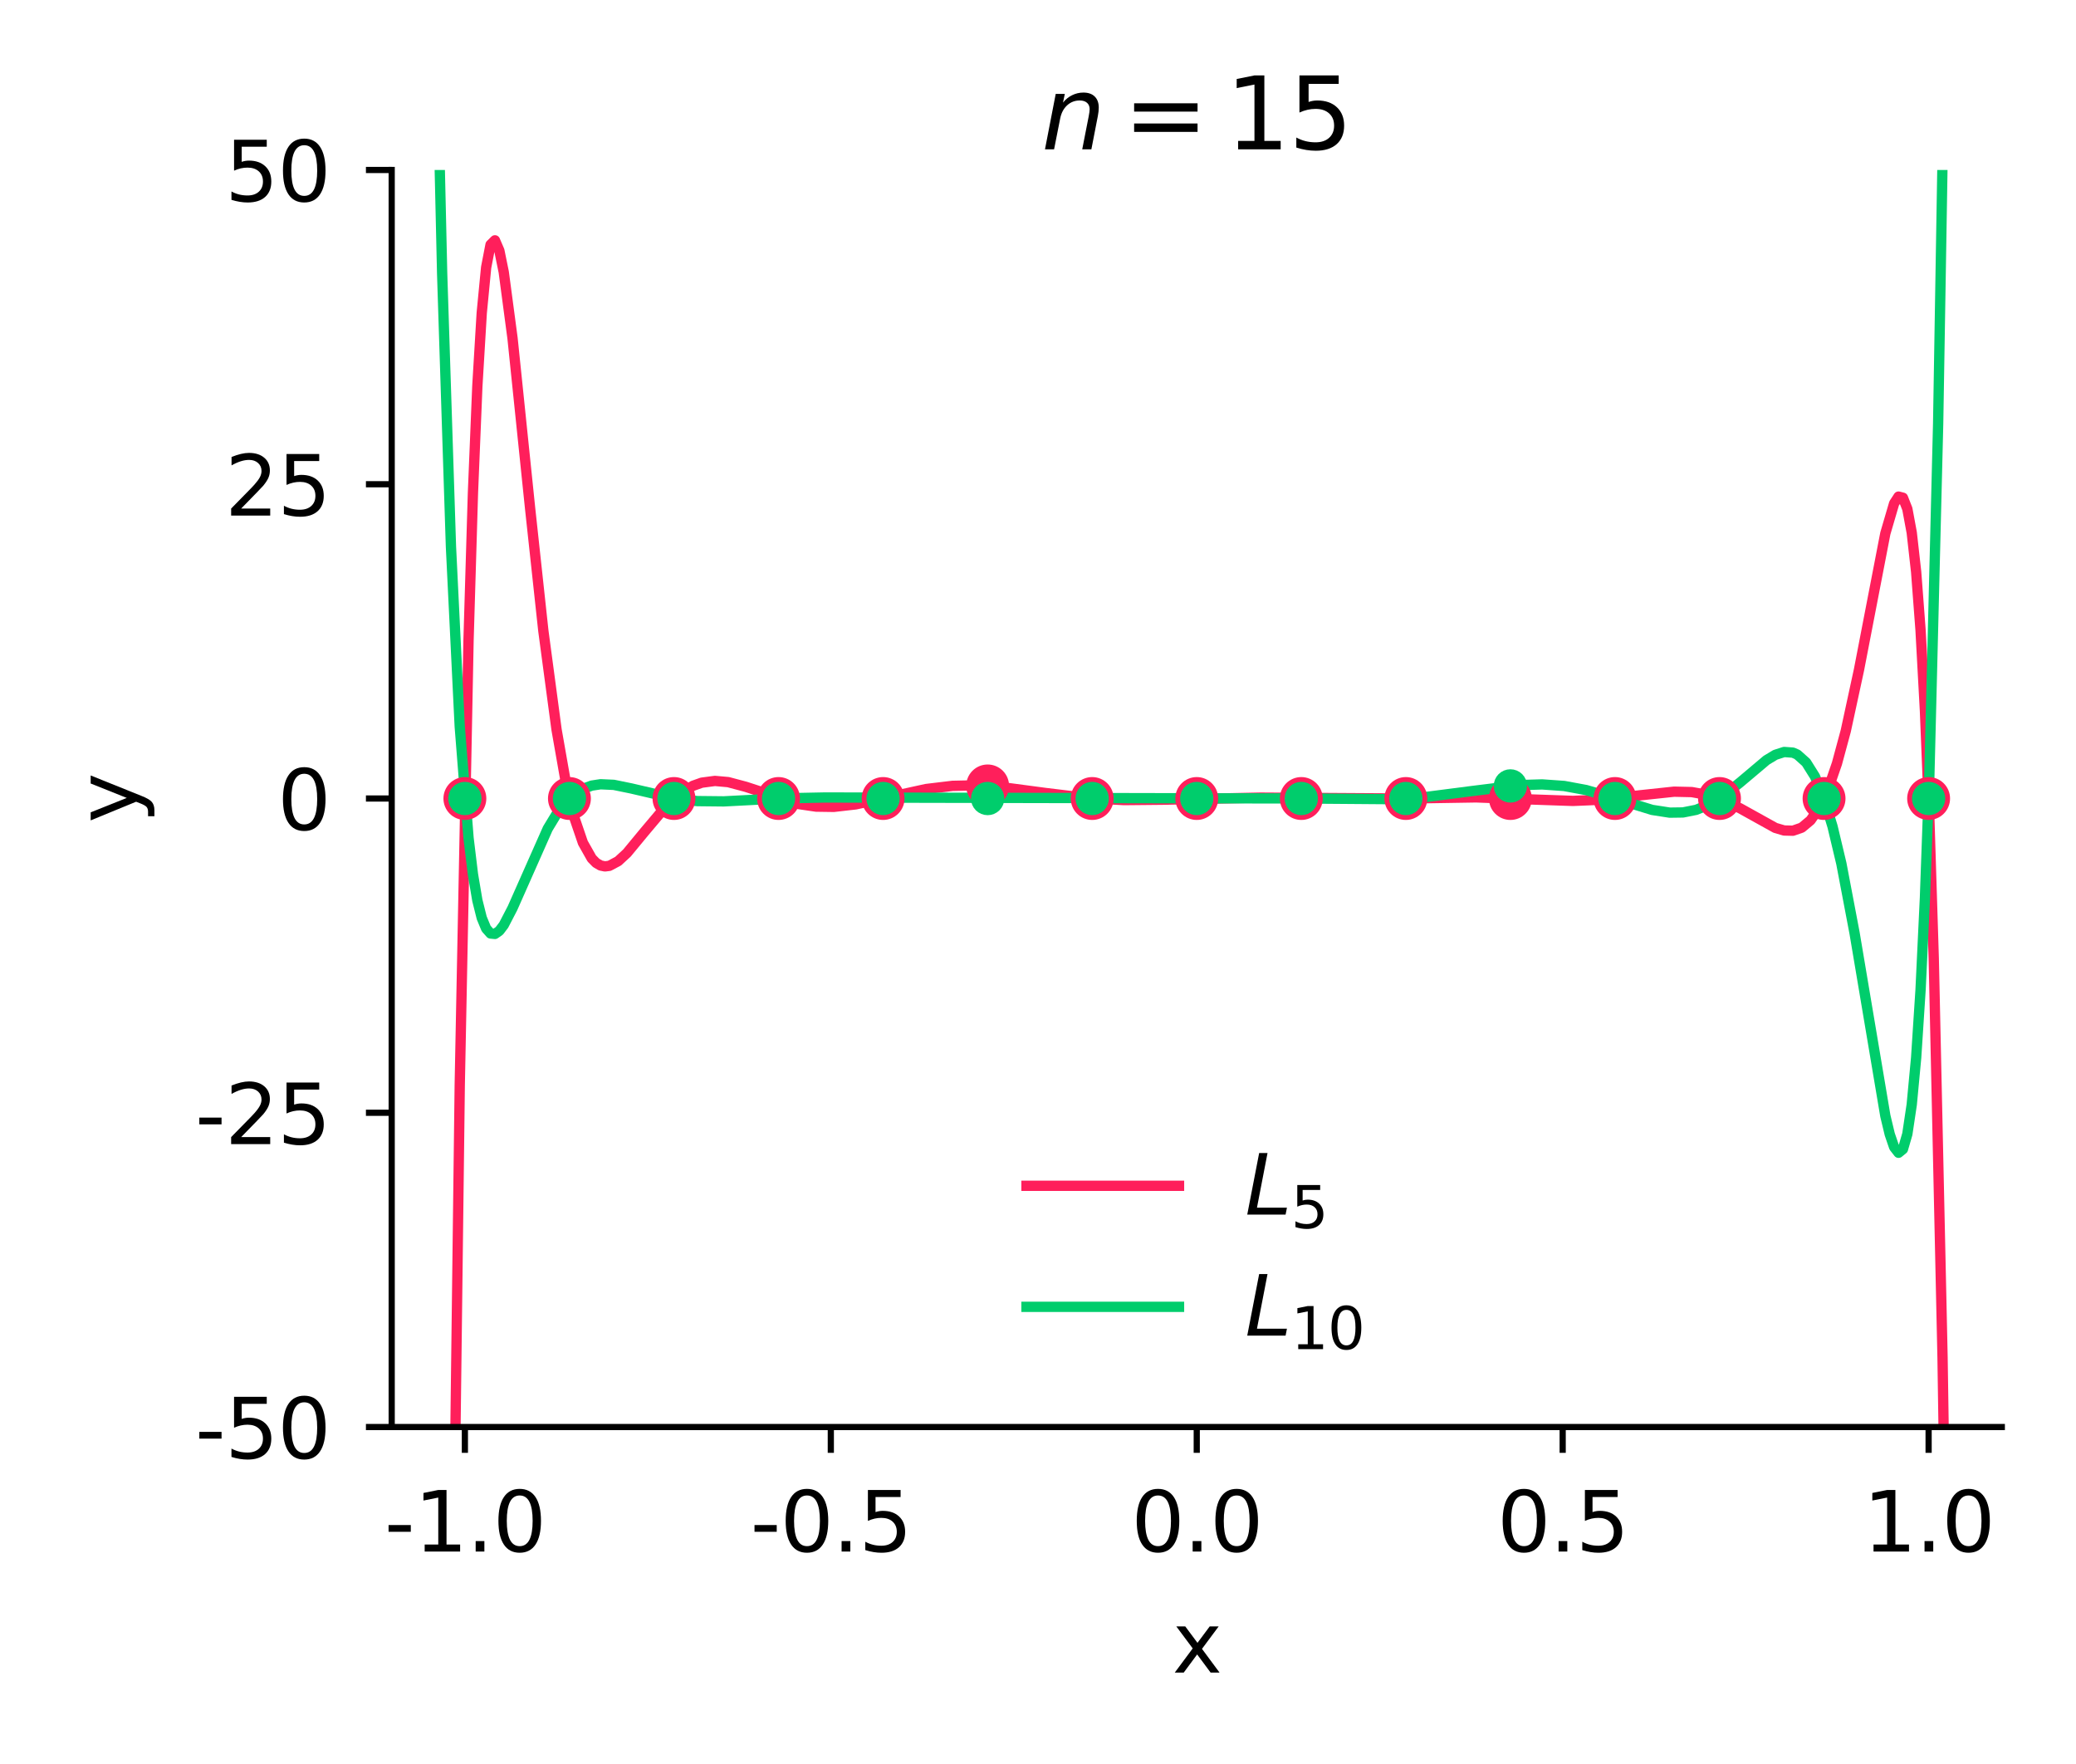 <?xml version="1.0" encoding="utf-8" standalone="no"?>
<!DOCTYPE svg PUBLIC "-//W3C//DTD SVG 1.1//EN"
  "http://www.w3.org/Graphics/SVG/1.1/DTD/svg11.dtd">
<svg xmlns:xlink="http://www.w3.org/1999/xlink" width="201.449pt" height="171.144pt" viewBox="0 0 201.449 171.144" xmlns="http://www.w3.org/2000/svg" version="1.1">
 <defs>
  <style type="text/css">*{stroke-linejoin: round; stroke-linecap: butt}</style>
 </defs>
 <g id="figure_1">
  <g id="patch_1">
   <path d="M 0 171.144 
L 201.449 171.144 
L 201.449 -0 
L 0 -0 
L 0 171.144 
z
" style="fill: none"/>
  </g>
  <g id="axes_1">
   <g id="patch_2">
    <path d="M 38.009 138.459 
L 194.249 138.459 
L 194.249 16.491 
L 38.009 16.491 
L 38.009 138.459 
z
" style="fill: none"/>
   </g>
   <g id="matplotlib.axis_1">
    <g id="xtick_1">
     <g id="line2d_1">
      <defs>
       <path id="m4cd371f86f" d="M 0 0 
L 0 2.5 
" style="stroke: #000000; stroke-width: 0.6"/>
      </defs>
      <g>
       <use xlink:href="#m4cd371f86f" x="45.111" y="138.459" style="stroke: #000000; stroke-width: 0.6"/>
      </g>
     </g>
     <g id="text_1">
      <!-- -1.0 -->
      <g transform="translate(37.306 150.538)scale(0.08 -0.08)">
       <defs>
        <path id="DejaVuSans-2d" d="M 313 2009 
L 1997 2009 
L 1997 1497 
L 313 1497 
L 313 2009 
z
" transform="scale(0.016)"/>
        <path id="DejaVuSans-31" d="M 794 531 
L 1825 531 
L 1825 4091 
L 703 3866 
L 703 4441 
L 1819 4666 
L 2450 4666 
L 2450 531 
L 3481 531 
L 3481 0 
L 794 0 
L 794 531 
z
" transform="scale(0.016)"/>
        <path id="DejaVuSans-2e" d="M 684 794 
L 1344 794 
L 1344 0 
L 684 0 
L 684 794 
z
" transform="scale(0.016)"/>
        <path id="DejaVuSans-30" d="M 2034 4250 
Q 1547 4250 1301 3770 
Q 1056 3291 1056 2328 
Q 1056 1369 1301 889 
Q 1547 409 2034 409 
Q 2525 409 2770 889 
Q 3016 1369 3016 2328 
Q 3016 3291 2770 3770 
Q 2525 4250 2034 4250 
z
M 2034 4750 
Q 2819 4750 3233 4129 
Q 3647 3509 3647 2328 
Q 3647 1150 3233 529 
Q 2819 -91 2034 -91 
Q 1250 -91 836 529 
Q 422 1150 422 2328 
Q 422 3509 836 4129 
Q 1250 4750 2034 4750 
z
" transform="scale(0.016)"/>
       </defs>
       <use xlink:href="#DejaVuSans-2d"/>
       <use xlink:href="#DejaVuSans-31" x="36.084"/>
       <use xlink:href="#DejaVuSans-2e" x="99.707"/>
       <use xlink:href="#DejaVuSans-30" x="131.494"/>
      </g>
     </g>
    </g>
    <g id="xtick_2">
     <g id="line2d_2">
      <g>
       <use xlink:href="#m4cd371f86f" x="80.62" y="138.459" style="stroke: #000000; stroke-width: 0.6"/>
      </g>
     </g>
     <g id="text_2">
      <!-- -0.5 -->
      <g transform="translate(72.815 150.538)scale(0.08 -0.08)">
       <defs>
        <path id="DejaVuSans-35" d="M 691 4666 
L 3169 4666 
L 3169 4134 
L 1269 4134 
L 1269 2991 
Q 1406 3038 1543 3061 
Q 1681 3084 1819 3084 
Q 2600 3084 3056 2656 
Q 3513 2228 3513 1497 
Q 3513 744 3044 326 
Q 2575 -91 1722 -91 
Q 1428 -91 1123 -41 
Q 819 9 494 109 
L 494 744 
Q 775 591 1075 516 
Q 1375 441 1709 441 
Q 2250 441 2565 725 
Q 2881 1009 2881 1497 
Q 2881 1984 2565 2268 
Q 2250 2553 1709 2553 
Q 1456 2553 1204 2497 
Q 953 2441 691 2322 
L 691 4666 
z
" transform="scale(0.016)"/>
       </defs>
       <use xlink:href="#DejaVuSans-2d"/>
       <use xlink:href="#DejaVuSans-30" x="36.084"/>
       <use xlink:href="#DejaVuSans-2e" x="99.707"/>
       <use xlink:href="#DejaVuSans-35" x="131.494"/>
      </g>
     </g>
    </g>
    <g id="xtick_3">
     <g id="line2d_3">
      <g>
       <use xlink:href="#m4cd371f86f" x="116.129" y="138.459" style="stroke: #000000; stroke-width: 0.6"/>
      </g>
     </g>
     <g id="text_3">
      <!-- 0.0 -->
      <g transform="translate(109.767 150.538)scale(0.08 -0.08)">
       <use xlink:href="#DejaVuSans-30"/>
       <use xlink:href="#DejaVuSans-2e" x="63.623"/>
       <use xlink:href="#DejaVuSans-30" x="95.41"/>
      </g>
     </g>
    </g>
    <g id="xtick_4">
     <g id="line2d_4">
      <g>
       <use xlink:href="#m4cd371f86f" x="151.638" y="138.459" style="stroke: #000000; stroke-width: 0.6"/>
      </g>
     </g>
     <g id="text_4">
      <!-- 0.5 -->
      <g transform="translate(145.277 150.538)scale(0.08 -0.08)">
       <use xlink:href="#DejaVuSans-30"/>
       <use xlink:href="#DejaVuSans-2e" x="63.623"/>
       <use xlink:href="#DejaVuSans-35" x="95.41"/>
      </g>
     </g>
    </g>
    <g id="xtick_5">
     <g id="line2d_5">
      <g>
       <use xlink:href="#m4cd371f86f" x="187.147" y="138.459" style="stroke: #000000; stroke-width: 0.6"/>
      </g>
     </g>
     <g id="text_5">
      <!-- 1.0 -->
      <g transform="translate(180.786 150.538)scale(0.08 -0.08)">
       <use xlink:href="#DejaVuSans-31"/>
       <use xlink:href="#DejaVuSans-2e" x="63.623"/>
       <use xlink:href="#DejaVuSans-30" x="95.41"/>
      </g>
     </g>
    </g>
    <g id="text_6">
     <!-- x -->
     <g transform="translate(113.761 162.28)scale(0.08 -0.08)">
      <defs>
       <path id="DejaVuSans-78" d="M 3513 3500 
L 2247 1797 
L 3578 0 
L 2900 0 
L 1881 1375 
L 863 0 
L 184 0 
L 1544 1831 
L 300 3500 
L 978 3500 
L 1906 2253 
L 2834 3500 
L 3513 3500 
z
" transform="scale(0.016)"/>
      </defs>
      <use xlink:href="#DejaVuSans-78"/>
     </g>
    </g>
   </g>
   <g id="matplotlib.axis_2">
    <g id="ytick_1">
     <g id="line2d_6">
      <defs>
       <path id="m56f3a9ced1" d="M 0 0 
L -2.5 0 
" style="stroke: #000000; stroke-width: 0.6"/>
      </defs>
      <g>
       <use xlink:href="#m56f3a9ced1" x="38.009" y="138.459" style="stroke: #000000; stroke-width: 0.6"/>
      </g>
     </g>
     <g id="text_7">
      <!-- -50 -->
      <g transform="translate(18.942 141.498)scale(0.08 -0.08)">
       <use xlink:href="#DejaVuSans-2d"/>
       <use xlink:href="#DejaVuSans-35" x="36.084"/>
       <use xlink:href="#DejaVuSans-30" x="99.707"/>
      </g>
     </g>
    </g>
    <g id="ytick_2">
     <g id="line2d_7">
      <g>
       <use xlink:href="#m56f3a9ced1" x="38.009" y="107.967" style="stroke: #000000; stroke-width: 0.6"/>
      </g>
     </g>
     <g id="text_8">
      <!-- -25 -->
      <g transform="translate(18.942 111.006)scale(0.08 -0.08)">
       <defs>
        <path id="DejaVuSans-32" d="M 1228 531 
L 3431 531 
L 3431 0 
L 469 0 
L 469 531 
Q 828 903 1448 1529 
Q 2069 2156 2228 2338 
Q 2531 2678 2651 2914 
Q 2772 3150 2772 3378 
Q 2772 3750 2511 3984 
Q 2250 4219 1831 4219 
Q 1534 4219 1204 4116 
Q 875 4013 500 3803 
L 500 4441 
Q 881 4594 1212 4672 
Q 1544 4750 1819 4750 
Q 2544 4750 2975 4387 
Q 3406 4025 3406 3419 
Q 3406 3131 3298 2873 
Q 3191 2616 2906 2266 
Q 2828 2175 2409 1742 
Q 1991 1309 1228 531 
z
" transform="scale(0.016)"/>
       </defs>
       <use xlink:href="#DejaVuSans-2d"/>
       <use xlink:href="#DejaVuSans-32" x="36.084"/>
       <use xlink:href="#DejaVuSans-35" x="99.707"/>
      </g>
     </g>
    </g>
    <g id="ytick_3">
     <g id="line2d_8">
      <g>
       <use xlink:href="#m56f3a9ced1" x="38.009" y="77.475" style="stroke: #000000; stroke-width: 0.6"/>
      </g>
     </g>
     <g id="text_9">
      <!-- 0 -->
      <g transform="translate(26.919 80.514)scale(0.08 -0.08)">
       <use xlink:href="#DejaVuSans-30"/>
      </g>
     </g>
    </g>
    <g id="ytick_4">
     <g id="line2d_9">
      <g>
       <use xlink:href="#m56f3a9ced1" x="38.009" y="46.983" style="stroke: #000000; stroke-width: 0.6"/>
      </g>
     </g>
     <g id="text_10">
      <!-- 25 -->
      <g transform="translate(21.829 50.022)scale(0.08 -0.08)">
       <use xlink:href="#DejaVuSans-32"/>
       <use xlink:href="#DejaVuSans-35" x="63.623"/>
      </g>
     </g>
    </g>
    <g id="ytick_5">
     <g id="line2d_10">
      <g>
       <use xlink:href="#m56f3a9ced1" x="38.009" y="16.491" style="stroke: #000000; stroke-width: 0.6"/>
      </g>
     </g>
     <g id="text_11">
      <!-- 50 -->
      <g transform="translate(21.829 19.53)scale(0.08 -0.08)">
       <use xlink:href="#DejaVuSans-35"/>
       <use xlink:href="#DejaVuSans-30" x="63.623"/>
      </g>
     </g>
    </g>
    <g id="text_12">
     <!-- y -->
     <g transform="translate(13.279 79.843)rotate(-90)scale(0.08 -0.08)">
      <defs>
       <path id="DejaVuSans-79" d="M 2059 -325 
Q 1816 -950 1584 -1140 
Q 1353 -1331 966 -1331 
L 506 -1331 
L 506 -850 
L 844 -850 
Q 1081 -850 1212 -737 
Q 1344 -625 1503 -206 
L 1606 56 
L 191 3500 
L 800 3500 
L 1894 763 
L 2988 3500 
L 3597 3500 
L 2059 -325 
z
" transform="scale(0.016)"/>
      </defs>
      <use xlink:href="#DejaVuSans-79"/>
     </g>
    </g>
   </g>
   <g id="line2d_11">
    <path d="M 43.779 172.144 
L 44.612 105.278 
L 45.466 62.101 
L 45.893 47.842 
L 46.32 37.474 
L 46.747 30.362 
L 47.174 25.947 
L 47.601 23.741 
L 48.028 23.318 
L 48.455 24.311 
L 48.882 26.401 
L 49.736 32.827 
L 51.444 49.358 
L 52.725 61.207 
L 54.006 70.786 
L 54.86 75.641 
L 55.713 79.273 
L 56.567 81.774 
L 57.421 83.287 
L 57.848 83.723 
L 58.275 83.974 
L 58.702 84.062 
L 59.129 84.008 
L 59.983 83.554 
L 60.837 82.766 
L 62.545 80.699 
L 64.68 78.167 
L 65.961 77.017 
L 67.241 76.243 
L 68.095 75.939 
L 69.376 75.769 
L 70.657 75.884 
L 72.365 76.338 
L 77.489 78.011 
L 79.196 78.262 
L 80.904 78.287 
L 83.039 78.043 
L 86.028 77.394 
L 89.871 76.555 
L 92.432 76.247 
L 94.567 76.2 
L 97.129 76.365 
L 101.399 76.933 
L 105.668 77.449 
L 109.084 77.627 
L 112.927 77.589 
L 122.32 77.389 
L 136.409 77.475 
L 143.241 77.365 
L 147.937 77.545 
L 152.634 77.707 
L 155.623 77.581 
L 159.039 77.175 
L 162.454 76.812 
L 164.162 76.851 
L 165.87 77.156 
L 167.151 77.591 
L 168.859 78.43 
L 172.274 80.327 
L 173.128 80.578 
L 173.982 80.599 
L 174.836 80.301 
L 175.69 79.589 
L 176.544 78.369 
L 177.398 76.554 
L 178.252 74.08 
L 179.106 70.922 
L 180.387 65.004 
L 182.948 51.752 
L 183.802 48.838 
L 184.229 48.182 
L 184.656 48.292 
L 185.083 49.378 
L 185.51 51.683 
L 185.937 55.491 
L 186.364 61.126 
L 186.791 68.961 
L 187.218 79.42 
L 187.645 92.988 
L 188.499 131.712 
L 189.111 172.144 
L 189.111 172.144 
" clip-path="url(#p7fe7a05aa4)" style="fill: none; stroke: #ff1f5b; stroke-linecap: square"/>
   </g>
   <g id="line2d_12">
    <path d="M 42.275 -1 
L 42.905 26.531 
L 43.759 53.033 
L 44.612 70.49 
L 45.466 81.305 
L 45.893 84.826 
L 46.32 87.355 
L 46.747 89.06 
L 47.174 90.09 
L 47.601 90.571 
L 48.028 90.613 
L 48.455 90.313 
L 48.882 89.751 
L 49.736 88.104 
L 53.152 80.395 
L 54.006 78.986 
L 54.86 77.885 
L 55.713 77.078 
L 56.567 76.537 
L 57.421 76.223 
L 58.275 76.092 
L 59.556 76.15 
L 61.264 76.5 
L 65.534 77.496 
L 67.668 77.726 
L 70.23 77.753 
L 75.781 77.464 
L 80.05 77.377 
L 117.623 77.457 
L 125.735 77.465 
L 135.129 77.538 
L 138.544 77.306 
L 142.814 76.755 
L 147.511 76.172 
L 149.645 76.107 
L 151.78 76.259 
L 153.915 76.654 
L 156.477 77.398 
L 160.319 78.581 
L 162.027 78.846 
L 163.308 78.828 
L 164.589 78.573 
L 165.87 78.054 
L 167.151 77.274 
L 168.859 75.91 
L 171.42 73.75 
L 172.274 73.236 
L 173.128 72.961 
L 173.982 73.023 
L 174.409 73.213 
L 175.263 73.977 
L 176.117 75.338 
L 176.971 77.388 
L 177.825 80.194 
L 178.679 83.781 
L 179.96 90.522 
L 182.948 108.269 
L 183.375 110.05 
L 183.802 111.3 
L 184.229 111.847 
L 184.656 111.498 
L 185.083 110.025 
L 185.51 107.168 
L 185.937 102.629 
L 186.364 96.069 
L 186.791 87.101 
L 187.218 75.289 
L 188.072 41.102 
L 188.774 -1 
L 188.774 -1 
" clip-path="url(#p7fe7a05aa4)" style="fill: none; stroke: #00cd6c; stroke-linecap: square"/>
   </g>
   <g id="patch_3">
    <path d="M 38.009 138.459 
L 38.009 16.491 
" style="fill: none; stroke: #000000; stroke-width: 0.6; stroke-linejoin: miter; stroke-linecap: square"/>
   </g>
   <g id="patch_4">
    <path d="M 38.009 138.459 
L 194.249 138.459 
" style="fill: none; stroke: #000000; stroke-width: 0.6; stroke-linejoin: miter; stroke-linecap: square"/>
   </g>
   <g id="text_13">
    <!-- $n=15$ -->
    <g transform="translate(101.057 14.495)scale(0.096 -0.096)">
     <defs>
      <path id="DejaVuSans-Oblique-6e" d="M 3566 2113 
L 3156 0 
L 2578 0 
L 2988 2091 
Q 3016 2238 3031 2350 
Q 3047 2463 3047 2528 
Q 3047 2791 2881 2937 
Q 2716 3084 2419 3084 
Q 1956 3084 1622 2776 
Q 1288 2469 1184 1941 
L 800 0 
L 225 0 
L 903 3500 
L 1478 3500 
L 1363 2950 
Q 1603 3253 1940 3418 
Q 2278 3584 2650 3584 
Q 3113 3584 3367 3334 
Q 3622 3084 3622 2631 
Q 3622 2519 3608 2391 
Q 3594 2263 3566 2113 
z
" transform="scale(0.016)"/>
      <path id="DejaVuSans-3d" d="M 678 2906 
L 4684 2906 
L 4684 2381 
L 678 2381 
L 678 2906 
z
M 678 1631 
L 4684 1631 
L 4684 1100 
L 678 1100 
L 678 1631 
z
" transform="scale(0.016)"/>
     </defs>
     <use xlink:href="#DejaVuSans-Oblique-6e" transform="translate(0 0.094)"/>
     <use xlink:href="#DejaVuSans-3d" transform="translate(82.861 0.094)"/>
     <use xlink:href="#DejaVuSans-31" transform="translate(186.133 0.094)"/>
     <use xlink:href="#DejaVuSans-35" transform="translate(249.756 0.094)"/>
    </g>
   </g>
   <g id="legend_1">
    <g id="line2d_13">
     <path d="M 99.609 115.053 
L 107.009 115.053 
L 114.409 115.053 
" style="fill: none; stroke: #ff1f5b; stroke-linecap: square"/>
    </g>
    <g id="text_14">
     <!-- $L_{5}$ -->
     <g transform="translate(120.809 117.853)scale(0.08 -0.08)">
      <defs>
       <path id="DejaVuSans-Oblique-4c" d="M 1075 4666 
L 1709 4666 
L 909 525 
L 3181 525 
L 3078 0 
L 172 0 
L 1075 4666 
z
" transform="scale(0.016)"/>
      </defs>
      <use xlink:href="#DejaVuSans-Oblique-4c" transform="translate(0 0.094)"/>
      <use xlink:href="#DejaVuSans-35" transform="translate(55.713 -16.312)scale(0.7)"/>
     </g>
    </g>
    <g id="line2d_14">
     <path d="M 99.609 126.795 
L 107.009 126.795 
L 114.409 126.795 
" style="fill: none; stroke: #00cd6c; stroke-linecap: square"/>
    </g>
    <g id="text_15">
     <!-- $L_{10}$ -->
     <g transform="translate(120.809 129.595)scale(0.08 -0.08)">
      <use xlink:href="#DejaVuSans-Oblique-4c" transform="translate(0 0.094)"/>
      <use xlink:href="#DejaVuSans-31" transform="translate(55.713 -16.312)scale(0.7)"/>
      <use xlink:href="#DejaVuSans-30" transform="translate(100.249 -16.312)scale(0.7)"/>
     </g>
    </g>
   </g>
   <g id="PathCollection_1">
    <defs>
     <path id="m944eccb737" d="M 0 1.581 
C 0.419 1.581 0.822 1.415 1.118 1.118 
C 1.415 0.822 1.581 0.419 1.581 0 
C 1.581 -0.419 1.415 -0.822 1.118 -1.118 
C 0.822 -1.415 0.419 -1.581 0 -1.581 
C -0.419 -1.581 -0.822 -1.415 -1.118 -1.118 
C -1.415 -0.822 -1.581 -0.419 -1.581 0 
C -1.581 0.419 -1.415 0.822 -1.118 1.118 
C -0.822 1.415 -0.419 1.581 0 1.581 
z
" style="stroke: #ff1f5b"/>
    </defs>
    <g clip-path="url(#p7fe7a05aa4)">
     <use xlink:href="#m944eccb737" x="45.111" y="77.475" style="fill: #ff1f5b; stroke: #ff1f5b"/>
     <use xlink:href="#m944eccb737" x="55.256" y="77.475" style="fill: #ff1f5b; stroke: #ff1f5b"/>
     <use xlink:href="#m944eccb737" x="65.401" y="77.475" style="fill: #ff1f5b; stroke: #ff1f5b"/>
     <use xlink:href="#m944eccb737" x="75.547" y="77.475" style="fill: #ff1f5b; stroke: #ff1f5b"/>
     <use xlink:href="#m944eccb737" x="85.692" y="77.475" style="fill: #ff1f5b; stroke: #ff1f5b"/>
     <use xlink:href="#m944eccb737" x="95.838" y="76.255" style="fill: #ff1f5b; stroke: #ff1f5b"/>
     <use xlink:href="#m944eccb737" x="105.983" y="77.475" style="fill: #ff1f5b; stroke: #ff1f5b"/>
     <use xlink:href="#m944eccb737" x="116.129" y="77.475" style="fill: #ff1f5b; stroke: #ff1f5b"/>
     <use xlink:href="#m944eccb737" x="126.274" y="77.475" style="fill: #ff1f5b; stroke: #ff1f5b"/>
     <use xlink:href="#m944eccb737" x="136.42" y="77.475" style="fill: #ff1f5b; stroke: #ff1f5b"/>
     <use xlink:href="#m944eccb737" x="146.565" y="77.475" style="fill: #ff1f5b; stroke: #ff1f5b"/>
     <use xlink:href="#m944eccb737" x="156.711" y="77.475" style="fill: #ff1f5b; stroke: #ff1f5b"/>
     <use xlink:href="#m944eccb737" x="166.856" y="77.475" style="fill: #ff1f5b; stroke: #ff1f5b"/>
     <use xlink:href="#m944eccb737" x="177.001" y="77.475" style="fill: #ff1f5b; stroke: #ff1f5b"/>
     <use xlink:href="#m944eccb737" x="187.147" y="77.475" style="fill: #ff1f5b; stroke: #ff1f5b"/>
    </g>
   </g>
   <g id="PathCollection_2">
    <defs>
     <path id="m533d076a1b" d="M 0 1.118 
C 0.297 1.118 0.581 1 0.791 0.791 
C 1 0.581 1.118 0.297 1.118 0 
C 1.118 -0.297 1 -0.581 0.791 -0.791 
C 0.581 -1 0.297 -1.118 0 -1.118 
C -0.297 -1.118 -0.581 -1 -0.791 -0.791 
C -1 -0.581 -1.118 -0.297 -1.118 0 
C -1.118 0.297 -1 0.581 -0.791 0.791 
C -0.581 1 -0.297 1.118 0 1.118 
z
" style="stroke: #00cd6c"/>
    </defs>
    <g clip-path="url(#p7fe7a05aa4)">
     <use xlink:href="#m533d076a1b" x="45.111" y="77.475" style="fill: #00cd6c; stroke: #00cd6c"/>
     <use xlink:href="#m533d076a1b" x="55.256" y="77.475" style="fill: #00cd6c; stroke: #00cd6c"/>
     <use xlink:href="#m533d076a1b" x="65.401" y="77.475" style="fill: #00cd6c; stroke: #00cd6c"/>
     <use xlink:href="#m533d076a1b" x="75.547" y="77.475" style="fill: #00cd6c; stroke: #00cd6c"/>
     <use xlink:href="#m533d076a1b" x="85.692" y="77.475" style="fill: #00cd6c; stroke: #00cd6c"/>
     <use xlink:href="#m533d076a1b" x="95.838" y="77.475" style="fill: #00cd6c; stroke: #00cd6c"/>
     <use xlink:href="#m533d076a1b" x="105.983" y="77.475" style="fill: #00cd6c; stroke: #00cd6c"/>
     <use xlink:href="#m533d076a1b" x="116.129" y="77.475" style="fill: #00cd6c; stroke: #00cd6c"/>
     <use xlink:href="#m533d076a1b" x="126.274" y="77.475" style="fill: #00cd6c; stroke: #00cd6c"/>
     <use xlink:href="#m533d076a1b" x="136.42" y="77.475" style="fill: #00cd6c; stroke: #00cd6c"/>
     <use xlink:href="#m533d076a1b" x="146.565" y="76.255" style="fill: #00cd6c; stroke: #00cd6c"/>
     <use xlink:href="#m533d076a1b" x="156.711" y="77.475" style="fill: #00cd6c; stroke: #00cd6c"/>
     <use xlink:href="#m533d076a1b" x="166.856" y="77.475" style="fill: #00cd6c; stroke: #00cd6c"/>
     <use xlink:href="#m533d076a1b" x="177.001" y="77.475" style="fill: #00cd6c; stroke: #00cd6c"/>
     <use xlink:href="#m533d076a1b" x="187.147" y="77.475" style="fill: #00cd6c; stroke: #00cd6c"/>
    </g>
   </g>
  </g>
 </g>
 <defs>
  <clipPath id="p7fe7a05aa4">
   <rect x="38.009" y="16.491" width="156.24" height="121.968"/>
  </clipPath>
 </defs>
</svg>
